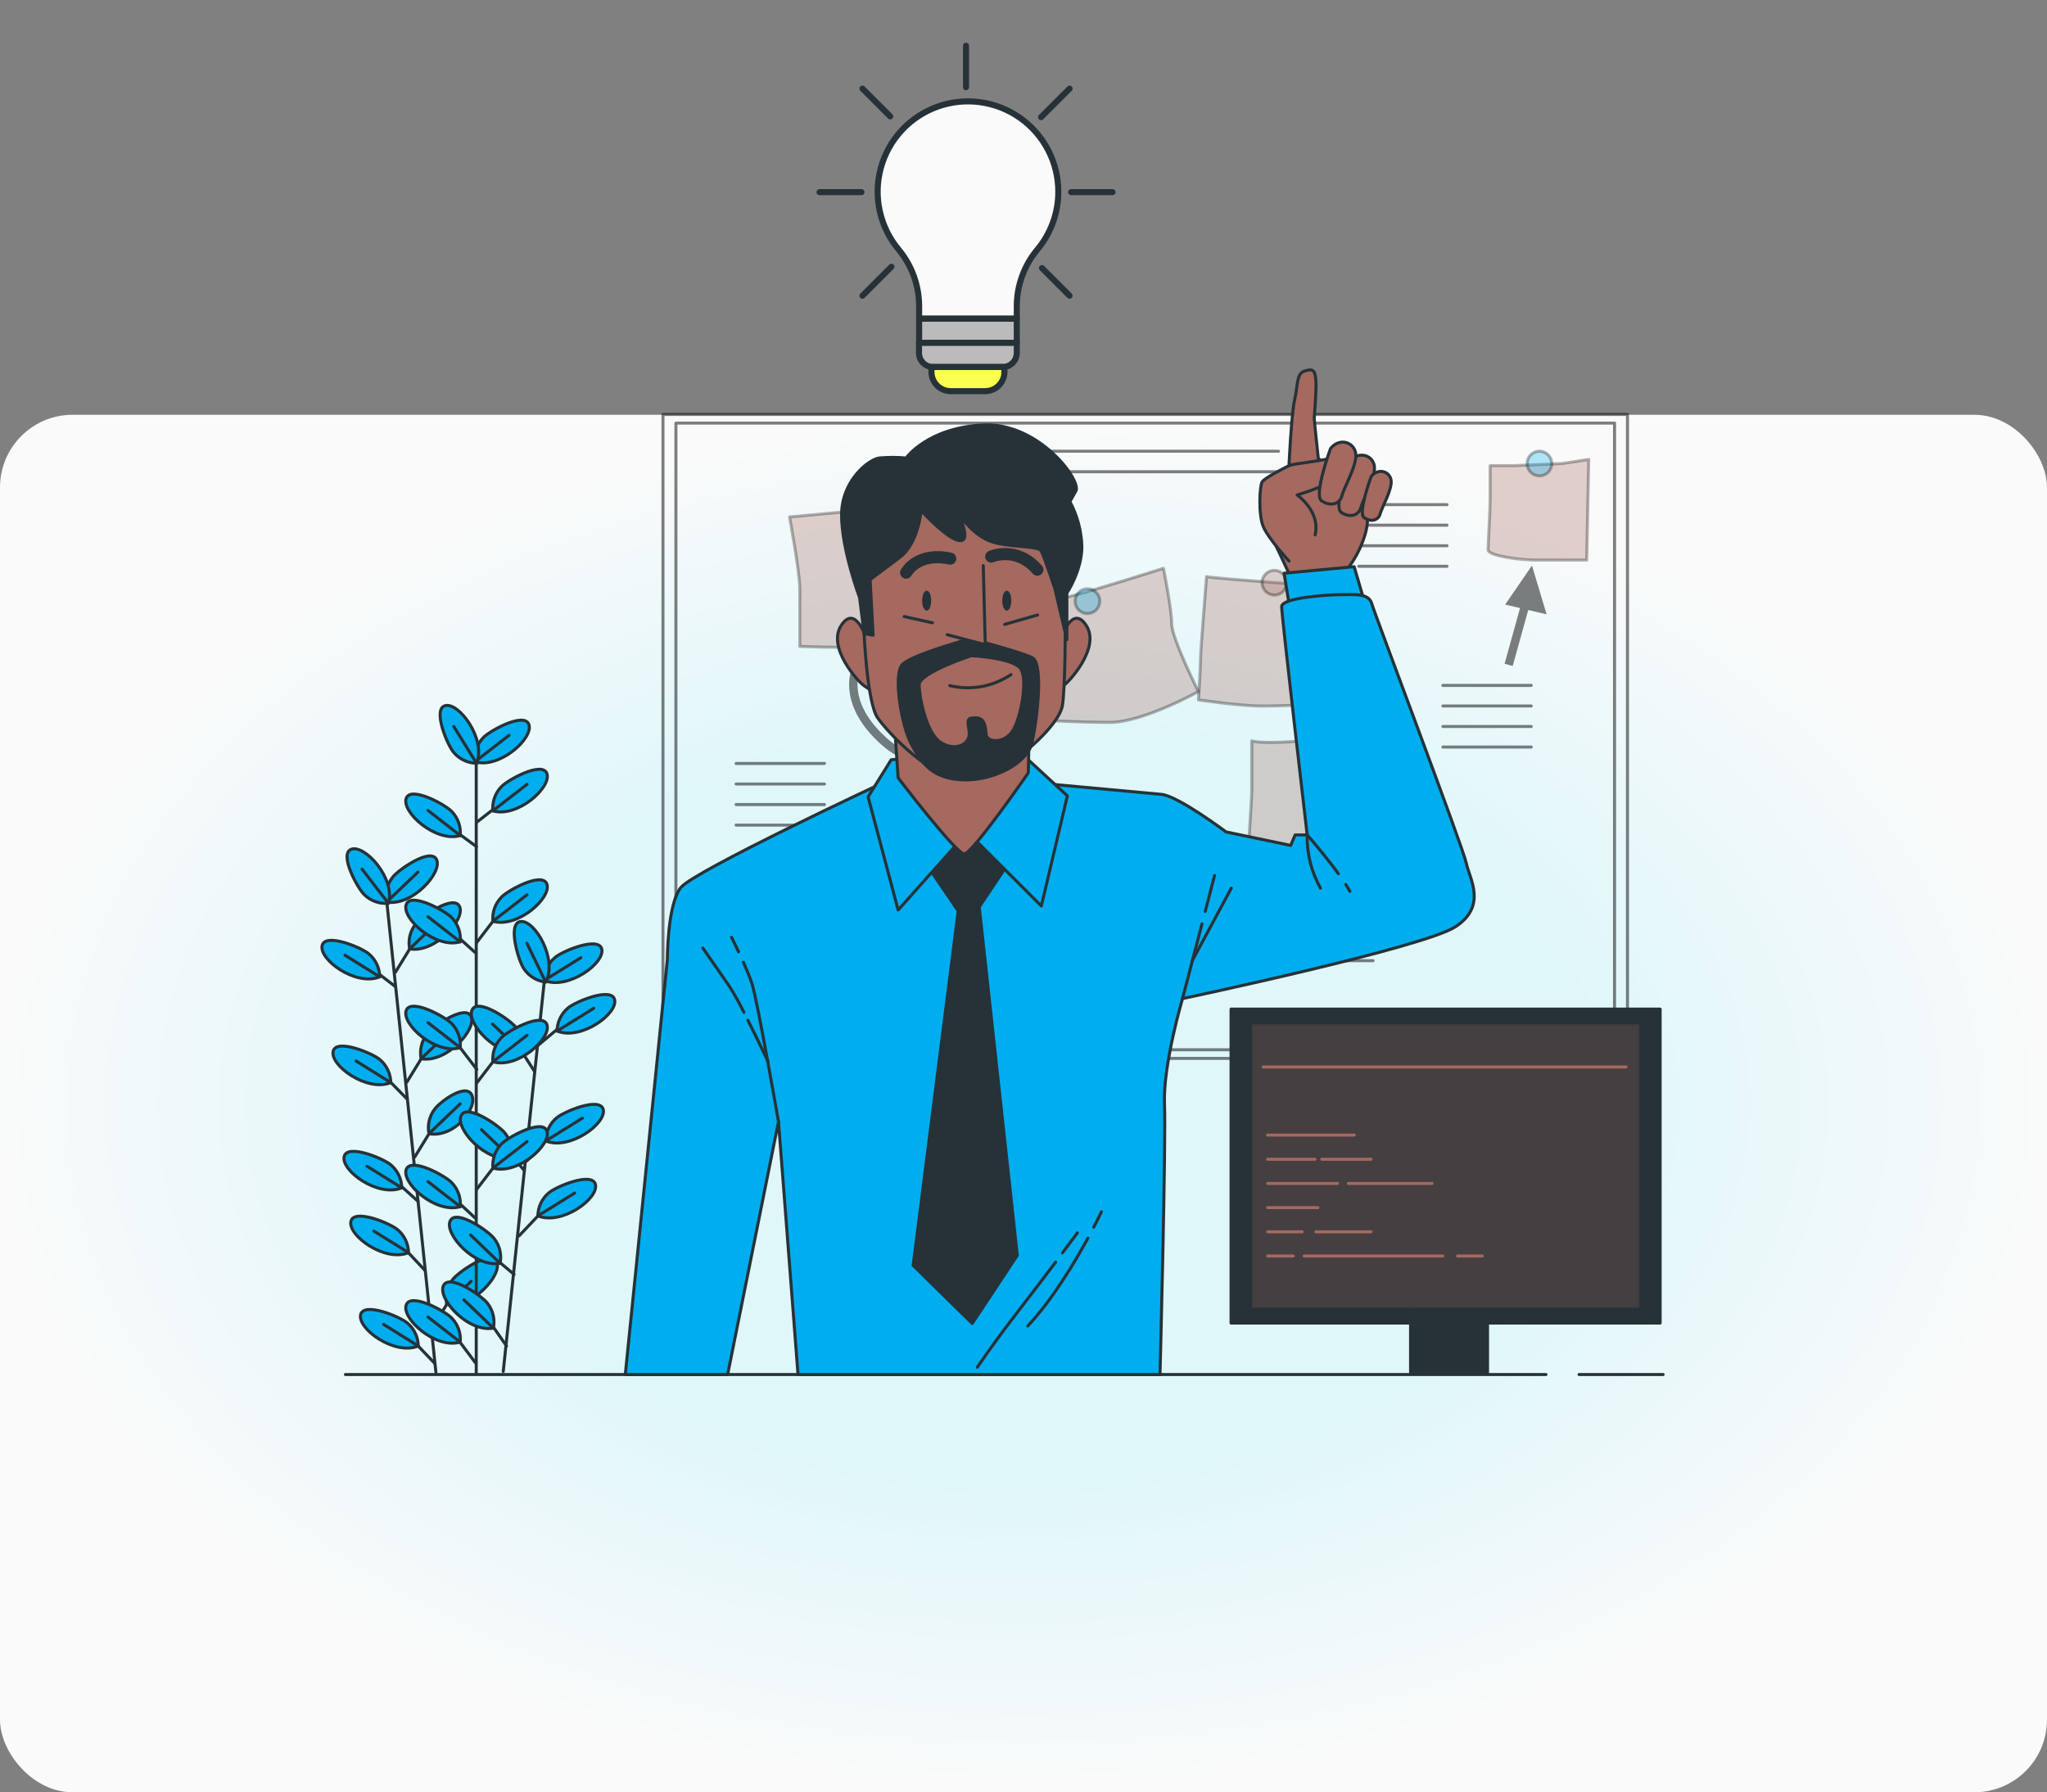 <svg width="676" height="592" viewBox="0 0 676 592" fill="none" xmlns="http://www.w3.org/2000/svg">
<rect x="0" y="0" width="676" height="592" fill="#808080" stroke="none"/>
<rect y="137" width="676" height="455" rx="24" fill="url(#paint0_radial_670_12)"/>
<path opacity="0.5" d="M537.457 136.896H218.936V349.591H537.457V136.896Z" stroke="black" stroke-linecap="round" stroke-linejoin="round"/>
<path opacity="0.5" d="M533.181 139.753H223.211V346.744H533.181V139.753Z" stroke="black" stroke-linecap="round" stroke-linejoin="round"/>
<path opacity="0.3" d="M260.738 170.753C260.738 170.753 264.131 189.075 264.131 194.501V213.498C264.131 213.498 277.701 214.173 288.554 213.498C299.406 212.824 312.302 206.038 312.302 206.038C312.302 206.038 307.551 187.716 307.551 182.964C307.551 178.213 304.843 166.656 304.843 166.656L260.738 170.753Z" fill="#A5695F" stroke="black" stroke-linecap="round" stroke-linejoin="round"/>
<path opacity="0.3" d="M262.088 284.704C262.088 284.704 260.104 300.308 260.104 307.094C260.104 313.879 256.711 324.731 256.711 324.731C256.711 324.731 273 330.842 277.067 330.842C281.134 330.842 298.782 329.483 298.782 329.483L301.5 289.456C301.5 289.456 267.504 286.103 262.088 284.704Z" fill="#A5695F" stroke="black" stroke-linecap="round" stroke-linejoin="round"/>
<path opacity="0.3" d="M337.41 200.602L345.545 237.921C345.545 237.921 355.722 238.606 366.585 238.606C377.447 238.606 395.76 228.428 395.76 228.428C395.76 228.428 386.941 210.78 386.941 206.038C386.941 201.297 384.223 187.716 384.223 187.716C384.223 187.716 356.447 196.535 352.33 197.21C348.213 197.884 337.41 200.602 337.41 200.602Z" fill="#A5695F" stroke="black" stroke-linecap="round" stroke-linejoin="round"/>
<path opacity="0.3" d="M398.448 190.464C398.448 190.464 396.464 214.887 396.464 217.595C396.464 220.303 395.789 231.166 395.789 231.166C395.789 231.166 409.36 233.209 416.819 233.209C424.279 233.209 437.175 232.525 437.175 232.525C437.175 232.525 436.501 208.776 437.85 206.733C439.199 204.689 439.893 193.837 439.893 193.837C439.893 193.837 401.186 191.109 398.448 190.464Z" fill="#A5695F" stroke="black" stroke-linecap="round" stroke-linejoin="round"/>
<path opacity="0.3" d="M413.397 244.707V260.995C413.397 263.703 412.038 283.385 412.038 283.385C412.038 283.385 429.686 284.059 436.471 283.385C443.256 282.71 456.827 278.633 456.827 278.633L454.783 256.928L453.434 242.048C453.434 242.048 420.867 246.75 413.397 244.707Z" fill="#A5695F" stroke="black" stroke-linecap="round" stroke-linejoin="round"/>
<path opacity="0.3" d="M515.851 153.115L500.247 153.79H492.102V165.327C492.102 168.719 491.428 179.572 491.428 181.605C491.428 183.639 502.28 184.998 507.032 184.998H523.995L524.67 151.756L515.851 153.115Z" fill="#A5695F" stroke="black" stroke-linecap="round" stroke-linejoin="round"/>
<g opacity="0.5">
<path d="M476.498 226.394H505.673" stroke="black" stroke-linecap="round" stroke-linejoin="round"/>
<path d="M476.498 233.18H505.673" stroke="black" stroke-linecap="round" stroke-linejoin="round"/>
<path d="M476.498 239.965H505.673" stroke="black" stroke-linecap="round" stroke-linejoin="round"/>
<path d="M476.498 246.75H505.673" stroke="black" stroke-linecap="round" stroke-linejoin="round"/>
</g>
<g opacity="0.5">
<path d="M325.873 149.038H422.216" stroke="black" stroke-linecap="round" stroke-linejoin="round"/>
<path d="M325.873 155.823H422.216" stroke="black" stroke-linecap="round" stroke-linejoin="round"/>
</g>
<g opacity="0.5">
<path d="M424.25 296.955H453.435" stroke="black" stroke-linecap="round" stroke-linejoin="round"/>
<path d="M424.25 303.74H453.435" stroke="black" stroke-linecap="round" stroke-linejoin="round"/>
<path d="M424.25 310.526H453.435" stroke="black" stroke-linecap="round" stroke-linejoin="round"/>
<path d="M424.25 317.311H453.435" stroke="black" stroke-linecap="round" stroke-linejoin="round"/>
</g>
<g opacity="0.5">
<path d="M243.091 252.176H272.266" stroke="black" stroke-linecap="round" stroke-linejoin="round"/>
<path d="M243.091 258.961H272.266" stroke="black" stroke-linecap="round" stroke-linejoin="round"/>
<path d="M243.091 265.747H272.266" stroke="black" stroke-linecap="round" stroke-linejoin="round"/>
<path d="M243.091 272.532H272.266" stroke="black" stroke-linecap="round" stroke-linejoin="round"/>
</g>
<g opacity="0.5">
<path d="M448.683 166.686H477.857" stroke="black" stroke-linecap="round" stroke-linejoin="round"/>
<path d="M448.683 173.471H477.857" stroke="black" stroke-linecap="round" stroke-linejoin="round"/>
<path d="M448.683 180.256H477.857" stroke="black" stroke-linecap="round" stroke-linejoin="round"/>
<path d="M448.683 187.042H477.857" stroke="black" stroke-linecap="round" stroke-linejoin="round"/>
</g>
<path opacity="0.5" d="M341.904 231.473L325.178 236.255L329.484 239.985C321.657 245.133 305.08 253.952 294.238 244.994C279.695 232.981 283.614 222.595 283.782 222.178L282.493 221.662L281.213 221.137C281.005 221.643 276.253 233.765 292.472 247.157C296.165 250.187 300.821 251.795 305.596 251.69C315.715 251.69 326.16 245.659 331.676 241.909L337.122 246.621L341.904 231.473Z" fill="black"/>
<path opacity="0.5" d="M510.752 202.914L505.921 186.803L497.063 199.69L501.983 200.85L496.874 219.232L499.552 219.976L504.691 201.485L510.752 202.914Z" fill="black"/>
<path opacity="0.3" d="M288.554 172.787C288.554 171.98 288.314 171.191 287.866 170.52C287.417 169.85 286.78 169.327 286.034 169.019C285.289 168.711 284.469 168.63 283.677 168.789C282.886 168.947 282.16 169.336 281.59 169.907C281.02 170.478 280.633 171.206 280.477 171.997C280.32 172.789 280.403 173.609 280.713 174.354C281.023 175.099 281.547 175.735 282.219 176.181C282.89 176.628 283.68 176.866 284.486 176.864C285.566 176.861 286.601 176.43 287.363 175.666C288.125 174.902 288.554 173.866 288.554 172.787Z" fill="#A5695F" stroke="black" stroke-linecap="round" stroke-linejoin="round"/>
<path opacity="0.3" d="M363.192 198.569C363.192 197.762 362.953 196.974 362.505 196.303C362.057 195.633 361.42 195.11 360.675 194.802C359.93 194.493 359.111 194.412 358.32 194.57C357.529 194.727 356.802 195.115 356.232 195.686C355.662 196.256 355.274 196.982 355.116 197.773C354.959 198.564 355.04 199.384 355.348 200.129C355.657 200.874 356.18 201.511 356.85 201.959C357.521 202.407 358.309 202.646 359.115 202.646C359.651 202.646 360.181 202.54 360.675 202.335C361.17 202.13 361.62 201.83 361.998 201.452C362.377 201.073 362.677 200.623 362.882 200.129C363.087 199.634 363.192 199.104 363.192 198.569Z" fill="#00AEEF" stroke="black" stroke-linecap="round" stroke-linejoin="round"/>
<path opacity="0.3" d="M420.867 196.535C423.113 196.535 424.934 194.714 424.934 192.468C424.934 190.222 423.113 188.401 420.867 188.401C418.621 188.401 416.8 190.222 416.8 192.468C416.8 194.714 418.621 196.535 420.867 196.535Z" fill="#A5695F" stroke="black" stroke-linecap="round" stroke-linejoin="round"/>
<path opacity="0.3" d="M438.505 248.784C438.507 247.977 438.269 247.188 437.823 246.516C437.376 245.844 436.74 245.32 435.995 245.01C435.25 244.7 434.43 244.617 433.638 244.774C432.847 244.93 432.119 245.317 431.548 245.887C430.977 246.457 430.588 247.183 430.43 247.975C430.272 248.766 430.352 249.586 430.66 250.332C430.968 251.077 431.491 251.715 432.162 252.163C432.832 252.611 433.621 252.851 434.428 252.851C435.507 252.851 436.543 252.423 437.307 251.66C438.071 250.898 438.502 249.863 438.505 248.784Z" fill="#A5695F" stroke="black" stroke-linecap="round" stroke-linejoin="round"/>
<path opacity="0.3" d="M288.554 292.204C288.554 291.397 288.314 290.608 287.866 289.937C287.417 289.267 286.78 288.744 286.034 288.436C285.289 288.128 284.469 288.047 283.677 288.206C282.886 288.364 282.16 288.753 281.59 289.324C281.02 289.895 280.633 290.623 280.477 291.414C280.32 292.206 280.403 293.026 280.713 293.771C281.023 294.516 281.547 295.152 282.219 295.598C282.89 296.045 283.68 296.283 284.486 296.281C285.566 296.278 286.601 295.847 287.363 295.083C288.125 294.319 288.554 293.283 288.554 292.204Z" fill="#00AEEF" stroke="black" stroke-linecap="round" stroke-linejoin="round"/>
<path opacity="0.3" d="M508.391 157.182C510.638 157.182 512.459 155.362 512.459 153.115C512.459 150.869 510.638 149.048 508.391 149.048C506.145 149.048 504.324 150.869 504.324 153.115C504.324 155.362 506.145 157.182 508.391 157.182Z" fill="#00AEEF" stroke="black" stroke-linecap="round" stroke-linejoin="round"/>
<path d="M548.24 333.312H406.543V437.006H548.24V333.312Z" fill="#263238" stroke="#263238" stroke-linecap="round" stroke-linejoin="round"/>
<path opacity="0.25" d="M541.405 338.312H413.378V432.006H541.405V338.312Z" fill="#A5695F" stroke="#263238" stroke-linecap="round" stroke-linejoin="round"/>
<path d="M491.24 433.018H465.825V453.344H491.24V433.018Z" fill="#263238" stroke="#263238" stroke-linecap="round" stroke-linejoin="round"/>
<path d="M417.177 352.418H536.981" stroke="#A5695F" stroke-linecap="round" stroke-linejoin="round"/>
<path d="M418.636 374.927H447.235" stroke="#A5695F" stroke-linecap="round" stroke-linejoin="round"/>
<path d="M436.512 382.912H452.761" stroke="#A5695F" stroke-linecap="round" stroke-linejoin="round"/>
<path d="M418.636 382.912H434.24" stroke="#A5695F" stroke-linecap="round" stroke-linejoin="round"/>
<path d="M445.29 390.898H472.917" stroke="#A5695F" stroke-linecap="round" stroke-linejoin="round"/>
<path d="M418.636 390.898H441.71" stroke="#A5695F" stroke-linecap="round" stroke-linejoin="round"/>
<path d="M418.636 398.883H435.212" stroke="#A5695F" stroke-linecap="round" stroke-linejoin="round"/>
<path d="M434.567 406.879H452.761" stroke="#A5695F" stroke-linecap="round" stroke-linejoin="round"/>
<path d="M418.636 406.879H430.014" stroke="#A5695F" stroke-linecap="round" stroke-linejoin="round"/>
<path d="M481.359 414.864H489.484" stroke="#A5695F" stroke-linecap="round" stroke-linejoin="round"/>
<path d="M430.668 414.864H476.488" stroke="#A5695F" stroke-linecap="round" stroke-linejoin="round"/>
<path d="M418.636 414.864H427.088" stroke="#A5695F" stroke-linecap="round" stroke-linejoin="round"/>
<path d="M127.851 298.979L143.951 453.245" stroke="#263238" stroke-linecap="round" stroke-linejoin="round"/>
<path d="M143.623 450.398L135.419 441.777" stroke="#263238" stroke-linecap="round" stroke-linejoin="round"/>
<path d="M138.128 444.594C138.11 443.154 137.784 441.734 137.172 440.43C136.559 439.126 135.674 437.968 134.576 437.035C132.285 435.002 120.262 429.933 119.111 434.169C117.881 438.781 130.201 447.828 138.128 444.594Z" fill="#00AEEF" stroke="#263238" stroke-linecap="round" stroke-linejoin="round"/>
<path d="M138.128 444.595L126.67 437.452" stroke="#263238" stroke-linecap="round" stroke-linejoin="round"/>
<path d="M138.058 396.82L129.974 389.539" stroke="#263238" stroke-linecap="round" stroke-linejoin="round"/>
<path d="M132.672 392.356C132.655 390.918 132.33 389.5 131.719 388.197C131.108 386.895 130.225 385.739 129.13 384.807C126.849 382.763 114.816 377.704 113.675 381.94C112.435 386.543 124.746 395.6 132.672 392.356Z" fill="#00AEEF" stroke="#263238" stroke-linecap="round" stroke-linejoin="round"/>
<path d="M132.671 392.356L121.224 385.223" stroke="#263238" stroke-linecap="round" stroke-linejoin="round"/>
<path d="M140.31 419.576L132.205 410.946" stroke="#263238" stroke-linecap="round" stroke-linejoin="round"/>
<path d="M134.913 413.763C134.893 412.325 134.566 410.907 133.953 409.605C133.341 408.303 132.457 407.147 131.362 406.214C129.08 404.171 117.047 399.111 115.906 403.347C114.666 407.95 126.977 417.007 134.913 413.763Z" fill="#00AEEF" stroke="#263238" stroke-linecap="round" stroke-linejoin="round"/>
<path d="M134.914 413.763L123.456 406.631" stroke="#263238" stroke-linecap="round" stroke-linejoin="round"/>
<path d="M134.457 363.032L126.343 354.769" stroke="#263238" stroke-linecap="round" stroke-linejoin="round"/>
<path d="M129.05 357.586C129.03 356.146 128.702 354.727 128.09 353.424C127.478 352.12 126.594 350.962 125.499 350.027C123.217 347.994 111.184 342.934 110.044 347.17C108.784 351.773 121.114 360.82 129.05 357.586Z" fill="#00AEEF" stroke="#263238" stroke-linecap="round" stroke-linejoin="round"/>
<path d="M129.05 357.586L117.593 350.454" stroke="#263238" stroke-linecap="round" stroke-linejoin="round"/>
<path d="M130.549 325.852L122.692 319.841" stroke="#263238" stroke-linecap="round" stroke-linejoin="round"/>
<path d="M125.4 322.658C125.383 321.22 125.058 319.802 124.448 318.5C123.837 317.197 122.954 316.041 121.859 315.109C119.567 313.065 107.544 308.006 106.403 312.242C105.163 316.855 117.474 325.902 125.4 322.658Z" fill="#00AEEF" stroke="#263238" stroke-linecap="round" stroke-linejoin="round"/>
<path d="M125.4 322.658L113.952 315.525" stroke="#263238" stroke-linecap="round" stroke-linejoin="round"/>
<path d="M142.829 438.514L149.604 427.473" stroke="#263238" stroke-linecap="round" stroke-linejoin="round"/>
<path d="M147.532 430.786C147.255 429.374 147.284 427.92 147.616 426.52C147.948 425.121 148.575 423.808 149.456 422.671C151.271 420.201 161.995 412.751 163.989 416.67C166.141 420.925 155.964 432.323 147.532 430.786Z" fill="#00AEEF" stroke="#263238" stroke-linecap="round" stroke-linejoin="round"/>
<path d="M147.531 430.786L155.596 423.227" stroke="#263238" stroke-linecap="round" stroke-linejoin="round"/>
<path d="M136.947 382.188L143.723 371.147" stroke="#263238" stroke-linecap="round" stroke-linejoin="round"/>
<path d="M141.659 374.46C141.378 373.049 141.402 371.593 141.731 370.192C142.059 368.79 142.684 367.475 143.564 366.336C145.379 363.866 153.771 357.686 155.765 361.594C157.928 365.84 150.081 375.968 141.659 374.46Z" fill="#00AEEF" stroke="#263238" stroke-linecap="round" stroke-linejoin="round"/>
<path d="M141.659 374.46L151.966 364.6" stroke="#263238" stroke-linecap="round" stroke-linejoin="round"/>
<path d="M134.368 357.427L141.134 346.386" stroke="#263238" stroke-linecap="round" stroke-linejoin="round"/>
<path d="M139.07 349.7C138.792 348.289 138.819 346.835 139.149 345.436C139.48 344.036 140.105 342.723 140.984 341.585C142.8 339.115 153.523 331.665 155.517 335.633C157.68 339.839 147.472 351.237 139.07 349.7Z" fill="#00AEEF" stroke="#263238" stroke-linecap="round" stroke-linejoin="round"/>
<path d="M139.07 349.7L149.387 339.849" stroke="#263238" stroke-linecap="round" stroke-linejoin="round"/>
<path d="M130.578 321.14L137.353 310.099" stroke="#263238" stroke-linecap="round" stroke-linejoin="round"/>
<path d="M135.281 313.412C135.003 312 135.03 310.544 135.36 309.143C135.691 307.742 136.316 306.428 137.195 305.288C139.011 302.818 149.734 295.368 151.728 299.336C153.891 303.552 143.713 314.94 135.281 313.412Z" fill="#00AEEF" stroke="#263238" stroke-linecap="round" stroke-linejoin="round"/>
<path d="M135.28 313.412L145.597 303.552" stroke="#263238" stroke-linecap="round" stroke-linejoin="round"/>
<path d="M127.682 297.937C127.404 296.524 127.433 295.067 127.767 293.665C128.101 292.264 128.731 290.95 129.616 289.813C131.432 287.343 142.155 279.893 144.139 283.861C146.292 288.067 136.114 299.465 127.682 297.937Z" fill="#00AEEF" stroke="#263238" stroke-linecap="round" stroke-linejoin="round"/>
<path d="M127.682 297.937L137.998 288.077" stroke="#263238" stroke-linecap="round" stroke-linejoin="round"/>
<path d="M128.277 298.364C126.844 298.492 125.4 298.313 124.042 297.839C122.684 297.366 121.442 296.608 120.4 295.616C118.138 293.543 111.869 282.105 115.966 280.528C120.42 278.821 130.687 290.14 128.277 298.364Z" fill="#00AEEF" stroke="#263238" stroke-linecap="round" stroke-linejoin="round"/>
<path d="M128.277 298.364L119.558 287.075" stroke="#263238" stroke-linecap="round" stroke-linejoin="round"/>
<path d="M157.273 248.258V453.641" stroke="#263238" stroke-linecap="round" stroke-linejoin="round"/>
<path d="M179.663 324.9L166.191 452.997" stroke="#263238" stroke-linecap="round" stroke-linejoin="round"/>
<path d="M169.772 420.935L163.066 415.331" stroke="#263238" stroke-linecap="round" stroke-linejoin="round"/>
<path d="M165.15 417.275C165.431 415.863 165.406 414.408 165.078 413.006C164.749 411.605 164.124 410.29 163.245 409.15C161.43 406.68 150.696 399.23 148.702 403.198C146.54 407.414 156.728 418.812 165.15 417.275Z" fill="#00AEEF" stroke="#263238" stroke-linecap="round" stroke-linejoin="round"/>
<path d="M165.149 417.275L155.418 407.93" stroke="#263238" stroke-linecap="round" stroke-linejoin="round"/>
<path d="M167.273 444.585L160.864 435.369" stroke="#263238" stroke-linecap="round" stroke-linejoin="round"/>
<path d="M162.937 438.682C163.219 437.265 163.194 435.804 162.864 434.397C162.534 432.991 161.906 431.671 161.023 430.528C159.207 428.058 148.474 420.608 146.48 424.576C144.317 428.822 154.505 440.22 162.937 438.682Z" fill="#00AEEF" stroke="#263238" stroke-linecap="round" stroke-linejoin="round"/>
<path d="M162.938 438.682L153.196 429.338" stroke="#263238" stroke-linecap="round" stroke-linejoin="round"/>
<path d="M173.165 386.642L166.697 379.182" stroke="#263238" stroke-linecap="round" stroke-linejoin="round"/>
<path d="M168.76 382.495C169.041 381.083 169.015 379.627 168.685 378.225C168.354 376.824 167.727 375.51 166.846 374.371C165.031 371.911 154.307 364.451 152.313 368.419C150.151 372.645 160.368 384.033 168.76 382.495Z" fill="#00AEEF" stroke="#263238" stroke-linecap="round" stroke-linejoin="round"/>
<path d="M168.761 382.495L159.029 373.161" stroke="#263238" stroke-linecap="round" stroke-linejoin="round"/>
<path d="M176.557 353.955L170.317 344.254" stroke="#263238" stroke-linecap="round" stroke-linejoin="round"/>
<path d="M172.391 347.567C172.669 346.156 172.642 344.702 172.311 343.303C171.981 341.903 171.356 340.591 170.477 339.453C168.661 336.982 157.928 329.533 155.934 333.501C153.771 337.717 163.959 349.105 172.391 347.567Z" fill="#00AEEF" stroke="#263238" stroke-linecap="round" stroke-linejoin="round"/>
<path d="M172.391 347.567L162.649 338.232" stroke="#263238" stroke-linecap="round" stroke-linejoin="round"/>
<path d="M171.429 408.198L180.327 398.784" stroke="#263238" stroke-linecap="round" stroke-linejoin="round"/>
<path d="M177.629 401.601C177.646 400.163 177.971 398.745 178.581 397.443C179.192 396.141 180.075 394.985 181.17 394.052C183.452 392.009 195.475 386.94 196.626 391.175C197.866 395.808 185.555 404.835 177.629 401.601Z" fill="#00AEEF" stroke="#263238" stroke-linecap="round" stroke-linejoin="round"/>
<path d="M177.629 401.601L189.751 394.082" stroke="#263238" stroke-linecap="round" stroke-linejoin="round"/>
<path d="M173.998 383.438L182.896 374.033" stroke="#263238" stroke-linecap="round" stroke-linejoin="round"/>
<path d="M180.208 376.851C180.224 375.411 180.548 373.991 181.159 372.687C181.77 371.383 182.653 370.226 183.749 369.292C186.031 367.248 198.054 362.179 199.205 366.415C200.435 371.008 188.144 380.085 180.208 376.851Z" fill="#00AEEF" stroke="#263238" stroke-linecap="round" stroke-linejoin="round"/>
<path d="M180.198 376.851L192.32 369.332" stroke="#263238" stroke-linecap="round" stroke-linejoin="round"/>
<path d="M177.669 345.295L186.666 337.736" stroke="#263238" stroke-linecap="round" stroke-linejoin="round"/>
<path d="M183.968 340.553C183.984 339.116 184.308 337.699 184.917 336.397C185.526 335.095 186.406 333.938 187.499 333.004C189.791 330.961 201.814 325.892 202.955 330.128C204.205 334.73 191.894 343.787 183.968 340.553Z" fill="#00AEEF" stroke="#263238" stroke-linecap="round" stroke-linejoin="round"/>
<path d="M183.968 340.554L196.08 333.034" stroke="#263238" stroke-linecap="round" stroke-linejoin="round"/>
<path d="M179.712 323.848C179.728 322.408 180.052 320.989 180.663 319.685C181.274 318.381 182.157 317.223 183.253 316.289C185.535 314.246 197.558 309.177 198.709 313.412C199.949 318.025 187.638 327.082 179.712 323.848Z" fill="#00AEEF" stroke="#263238" stroke-linecap="round" stroke-linejoin="round"/>
<path d="M179.712 323.848L191.834 316.319" stroke="#263238" stroke-linecap="round" stroke-linejoin="round"/>
<path d="M180.208 324.384C178.778 324.217 177.401 323.746 176.169 323.001C174.937 322.257 173.879 321.257 173.066 320.069C171.27 317.589 167.491 305.09 171.826 304.395C176.538 303.641 184.256 316.835 180.208 324.384Z" fill="#00AEEF" stroke="#263238" stroke-linecap="round" stroke-linejoin="round"/>
<path d="M180.208 324.384L173.998 311.538" stroke="#263238" stroke-linecap="round" stroke-linejoin="round"/>
<path d="M156.946 450.06L149.585 440.22" stroke="#263238" stroke-linecap="round" stroke-linejoin="round"/>
<path d="M151.986 443.295C152.117 441.862 151.94 440.417 151.466 439.059C150.992 437.7 150.232 436.459 149.238 435.418C147.175 433.147 135.737 426.867 134.17 430.964C132.453 435.418 143.762 445.696 151.986 443.295Z" fill="#00AEEF" stroke="#263238" stroke-linecap="round" stroke-linejoin="round"/>
<path d="M151.986 443.295L141.332 435.012" stroke="#263238" stroke-linecap="round" stroke-linejoin="round"/>
<path d="M157.204 402.583L149.585 395.481" stroke="#263238" stroke-linecap="round" stroke-linejoin="round"/>
<path d="M151.986 398.566C152.117 397.133 151.94 395.688 151.466 394.329C150.992 392.971 150.232 391.729 149.238 390.689C147.175 388.417 135.737 382.138 134.17 386.235C132.453 390.689 143.762 400.966 151.986 398.566Z" fill="#00AEEF" stroke="#263238" stroke-linecap="round" stroke-linejoin="round"/>
<path d="M151.986 398.566L141.332 390.282" stroke="#263238" stroke-linecap="round" stroke-linejoin="round"/>
<path d="M157.461 353.241L149.585 342.964" stroke="#263238" stroke-linecap="round" stroke-linejoin="round"/>
<path d="M151.986 346.049C152.118 344.615 151.94 343.169 151.466 341.808C150.992 340.448 150.233 339.205 149.238 338.163C147.175 335.901 135.737 329.622 134.17 333.709C132.453 338.163 143.762 348.45 151.986 346.049Z" fill="#00AEEF" stroke="#263238" stroke-linecap="round" stroke-linejoin="round"/>
<path d="M151.986 346.049L141.332 337.766" stroke="#263238" stroke-linecap="round" stroke-linejoin="round"/>
<path d="M156.946 314.643L149.585 308.006" stroke="#263238" stroke-linecap="round" stroke-linejoin="round"/>
<path d="M151.986 311.091C152.125 309.649 151.951 308.193 151.477 306.824C151.003 305.454 150.239 304.203 149.238 303.155C147.175 300.893 135.737 294.604 134.17 298.701C132.453 303.205 143.762 313.472 151.986 311.091Z" fill="#00AEEF" stroke="#263238" stroke-linecap="round" stroke-linejoin="round"/>
<path d="M151.986 311.091L141.332 302.798" stroke="#263238" stroke-linecap="round" stroke-linejoin="round"/>
<path d="M157.372 279.665L149.733 274.06" stroke="#263238" stroke-linecap="round" stroke-linejoin="round"/>
<path d="M151.986 275.974C152.118 274.54 151.94 273.094 151.466 271.733C150.992 270.373 150.233 269.13 149.238 268.088C147.175 265.826 135.737 259.547 134.17 263.634C132.453 268.088 143.762 278.375 151.986 275.974Z" fill="#00AEEF" stroke="#263238" stroke-linecap="round" stroke-linejoin="round"/>
<path d="M151.986 275.974L141.332 267.691" stroke="#263238" stroke-linecap="round" stroke-linejoin="round"/>
<path d="M157.293 393.011L165.169 382.733" stroke="#263238" stroke-linecap="round" stroke-linejoin="round"/>
<path d="M162.769 385.818C162.64 384.387 162.819 382.945 163.293 381.588C163.767 380.231 164.525 378.992 165.517 377.952C167.57 375.69 179.018 369.401 180.585 373.498C182.302 377.952 170.993 388.209 162.769 385.818Z" fill="#00AEEF" stroke="#263238" stroke-linecap="round" stroke-linejoin="round"/>
<path d="M162.769 385.819L174.048 377.079" stroke="#263238" stroke-linecap="round" stroke-linejoin="round"/>
<path d="M157.293 357.894L165.169 347.617" stroke="#263238" stroke-linecap="round" stroke-linejoin="round"/>
<path d="M162.769 350.702C162.637 349.267 162.814 347.821 163.288 346.461C163.762 345.101 164.522 343.858 165.517 342.815C167.57 340.554 179.018 334.274 180.585 338.361C182.301 342.815 170.992 353.152 162.769 350.702Z" fill="#00AEEF" stroke="#263238" stroke-linecap="round" stroke-linejoin="round"/>
<path d="M162.769 350.702L174.048 341.972" stroke="#263238" stroke-linecap="round" stroke-linejoin="round"/>
<path d="M157.293 311.488L165.169 301.201" stroke="#263238" stroke-linecap="round" stroke-linejoin="round"/>
<path d="M162.769 304.286C162.637 302.853 162.814 301.409 163.288 300.05C163.762 298.691 164.522 297.45 165.516 296.41C167.57 294.138 179.018 287.859 180.585 291.956C182.301 296.41 170.992 306.687 162.769 304.286Z" fill="#00AEEF" stroke="#263238" stroke-linecap="round" stroke-linejoin="round"/>
<path d="M162.769 304.286L174.048 295.556" stroke="#263238" stroke-linecap="round" stroke-linejoin="round"/>
<path d="M157.63 271.431L165.358 265.4" stroke="#263238" stroke-linecap="round" stroke-linejoin="round"/>
<path d="M162.769 267.84C162.629 266.397 162.802 264.942 163.276 263.572C163.75 262.202 164.514 260.951 165.517 259.904C167.57 257.632 179.018 251.353 180.585 255.45C182.301 259.904 170.993 270.201 162.769 267.84Z" fill="#00AEEF" stroke="#263238" stroke-linecap="round" stroke-linejoin="round"/>
<path d="M162.769 267.8L174.048 259.071" stroke="#263238" stroke-linecap="round" stroke-linejoin="round"/>
<path d="M156.816 251.621C156.677 250.179 156.849 248.724 157.322 247.355C157.794 245.985 158.556 244.734 159.554 243.685C161.618 241.423 173.056 235.134 174.633 239.231C176.349 243.734 165.04 254.021 156.816 251.621Z" fill="#00AEEF" stroke="#263238" stroke-linecap="round" stroke-linejoin="round"/>
<path d="M156.816 251.621L168.095 242.881" stroke="#263238" stroke-linecap="round" stroke-linejoin="round"/>
<path d="M157.392 252.107C155.952 252.087 154.534 251.759 153.231 251.144C151.929 250.53 150.774 249.644 149.843 248.546C147.799 246.264 142.75 234.231 146.986 233.09C151.579 231.85 160.616 244.181 157.392 252.107Z" fill="#00AEEF" stroke="#263238" stroke-linecap="round" stroke-linejoin="round"/>
<path d="M157.373 252.107L149.863 239.965" stroke="#263238" stroke-linecap="round" stroke-linejoin="round"/>
<path d="M521.456 454.009H549.232" stroke="#263238" stroke-linecap="round" stroke-linejoin="round"/>
<path d="M114.071 454.009H510.544" stroke="#263238" stroke-linecap="round" stroke-linejoin="round"/>
<path d="M349.493 63.319C349.494 58.529 348.342 53.808 346.133 49.557C343.924 45.305 340.723 41.649 336.802 38.896C332.881 36.144 328.354 34.376 323.606 33.743C318.857 33.11 314.025 33.63 309.52 35.259C305.014 36.888 300.968 39.578 297.722 43.102C294.477 46.626 292.127 50.88 290.874 55.504C289.62 60.128 289.498 64.986 290.519 69.667C291.54 74.347 293.673 78.714 296.738 82.396C301.134 87.669 303.539 94.319 303.534 101.184V105.271H335.783V101.184C335.778 94.332 338.18 87.697 342.569 82.435C347.049 77.074 349.5 70.307 349.493 63.319Z" fill="#FAFAFA" stroke="#263238" stroke-width="2" stroke-linecap="round" stroke-linejoin="round"/>
<path d="M335.783 105.261H303.533V113.237H335.783V105.261Z" fill="#BBBBBB" stroke="#263238" stroke-width="2" stroke-linecap="round" stroke-linejoin="round"/>
<path d="M303.533 113.257H335.783V116.55C335.783 117.794 335.289 118.988 334.409 119.868C333.529 120.748 332.335 121.242 331.091 121.242H308.176C306.931 121.242 305.738 120.748 304.858 119.868C303.978 118.988 303.483 117.794 303.483 116.55V113.257H303.533Z" fill="#BBBBBB" stroke="#263238" stroke-width="2" stroke-linecap="round" stroke-linejoin="round"/>
<path d="M307.601 121.222H331.706V122.839C331.706 123.674 331.542 124.501 331.222 125.273C330.903 126.044 330.434 126.745 329.844 127.336C329.253 127.926 328.552 128.395 327.781 128.714C327.009 129.034 326.183 129.198 325.347 129.198H313.959C312.273 129.198 310.655 128.528 309.463 127.336C308.271 126.143 307.601 124.526 307.601 122.839V121.222Z" fill="#FBFF50" stroke="#263238" stroke-width="2" stroke-linecap="round" stroke-linejoin="round"/>
<path d="M353.719 63.468H367.389" stroke="#263238" stroke-width="2" stroke-linecap="round" stroke-linejoin="round"/>
<path d="M270.648 63.468H284.487" stroke="#263238" stroke-width="2" stroke-linecap="round" stroke-linejoin="round"/>
<path d="M319.019 28.808V15.108" stroke="#263238" stroke-width="2" stroke-linecap="round" stroke-linejoin="round"/>
<path d="M343.789 38.698L353.223 29.274" stroke="#263238" stroke-width="2" stroke-linecap="round" stroke-linejoin="round"/>
<path d="M284.814 97.672L294.387 88.1" stroke="#263238" stroke-width="2" stroke-linecap="round" stroke-linejoin="round"/>
<path d="M293.981 38.43L284.814 29.274" stroke="#263238" stroke-width="2" stroke-linecap="round" stroke-linejoin="round"/>
<path d="M353.222 97.672L344.096 88.556" stroke="#263238" stroke-width="2" stroke-linecap="round" stroke-linejoin="round"/>
<path d="M427.018 192.299C427.018 192.299 420.292 177.766 419.479 176.427C418.665 175.088 417.862 167.003 418.407 164.583C418.953 162.162 425.669 153.82 425.669 153.82C425.669 153.82 426.472 136.608 427.553 131.996C428.635 127.383 428.089 123.385 430.777 122.572C433.466 121.758 434.279 122.036 434.547 125.548C434.815 129.059 434.011 137.382 434.011 138.186C434.011 138.989 435.351 151.369 435.351 151.369C435.351 151.369 447.999 164.265 449.348 165.634C450.697 167.003 452.84 169.94 450.687 176.933C449.385 181.15 447.283 185.077 444.497 188.5L445.578 193.886L427.018 195.226V192.299Z" fill="#A5695F" stroke="#263238" stroke-linecap="round" stroke-linejoin="round"/>
<path d="M425.668 185.306C425.668 185.306 419.211 178.312 417.326 174.275C415.441 170.237 415.987 160.555 416.79 159.206C417.594 157.857 424.052 154.633 425.668 153.82C427.285 153.006 438.316 152.212 440.737 150.844C443.157 149.475 445.846 153.532 442.354 157.034C438.862 160.535 428.357 163.492 428.357 163.492C428.357 163.492 436.164 168.868 434.309 176.675" fill="#A5695F"/>
<path d="M425.668 185.306C425.668 185.306 419.211 178.312 417.326 174.275C415.441 170.237 415.987 160.555 416.79 159.206C417.594 157.857 424.052 154.633 425.668 153.82C427.285 153.006 438.316 152.212 440.737 150.844C443.157 149.475 445.846 153.532 442.354 157.034C438.862 160.535 428.357 163.492 428.357 163.492C428.357 163.492 436.164 168.868 434.309 176.675" stroke="#263238" stroke-linecap="round" stroke-linejoin="round"/>
<path d="M445.746 152.421C445.746 152.421 440.251 167.301 442.87 169.186C445.488 171.07 448.633 170.495 449.417 167.618C450.2 164.741 454.377 157.698 453.871 153.988C453.365 150.278 448.633 148.8 445.746 152.421Z" fill="#A5695F" stroke="#263238" stroke-linecap="round" stroke-linejoin="round"/>
<path d="M452.81 157.401C452.81 157.401 448.356 169.493 450.479 170.981C452.602 172.469 455.151 172.043 455.786 169.711C456.421 167.38 459.813 161.646 459.397 158.67C458.98 155.694 455.151 154.425 452.81 157.401Z" fill="#A5695F" stroke="#263238" stroke-linecap="round" stroke-linejoin="round"/>
<path d="M439.388 148.175C439.388 148.175 433.743 163.511 436.412 165.396C439.08 167.281 442.364 166.735 443.138 163.779C443.911 160.823 448.246 153.552 447.711 149.792C447.175 146.032 442.354 144.405 439.388 148.175Z" fill="#A5695F" stroke="#263238" stroke-linecap="round" stroke-linejoin="round"/>
<path d="M425.937 200.91L424.052 189.343L447.195 187.18L451.223 200.91H425.937Z" fill="#00AEEF" stroke="#263238" stroke-linecap="round" stroke-linejoin="round"/>
<path d="M240.294 454.009L257.088 370.512L263.536 454.009H383.082C383.221 448.632 385.066 376.97 384.56 364.56C384.064 351.664 390.512 329.84 390.512 329.84C390.512 329.84 470.368 312.976 480.784 306.032C491.2 299.088 485.248 290.16 484.256 285.2C483.264 280.24 454 202.864 453.008 199.392C452.016 195.92 447.552 196.416 443.088 196.416C438.624 196.416 423.248 197.408 423.248 200.384C423.248 203.36 431.68 275.776 431.68 275.776H427.712L426.224 279.248L404.896 274.784C404.896 274.784 389.024 262.88 383.568 262.384L345.872 258.912H290.816C290.816 258.912 229.312 287.68 224.848 293.136C220.384 298.592 220.384 316.944 220.384 316.944L206.496 454.009H240.294Z" fill="#00AEEF" stroke="#263238" stroke-linecap="round" stroke-linejoin="round"/>
<path d="M350.882 413.803L355.792 407.216" stroke="#263238" stroke-linecap="round" stroke-linejoin="round"/>
<path d="M322.749 451.598C330.993 439.456 339.921 428.544 348.591 416.888" stroke="#263238" stroke-linecap="round" stroke-linejoin="round"/>
<path d="M359.274 408.962C354.859 417.057 347.608 429.179 339.434 437.968" stroke="#263238" stroke-linecap="round" stroke-linejoin="round"/>
<path d="M363.728 400.272C363.728 400.272 362.815 402.256 361.188 405.361" stroke="#263238" stroke-linecap="round" stroke-linejoin="round"/>
<path d="M398.021 301.003L401.097 289.168" stroke="#263238" stroke-linecap="round" stroke-linejoin="round"/>
<path d="M390.512 329.84L396.94 305.169" stroke="#263238" stroke-linecap="round" stroke-linejoin="round"/>
<path d="M393.736 317.311L406.622 293.374" stroke="#263238" stroke-linecap="round" stroke-linejoin="round"/>
<path d="M444.438 292.164C444.953 292.957 445.41 293.711 445.806 294.426" stroke="#263238" stroke-linecap="round" stroke-linejoin="round"/>
<path d="M436.075 293.374C433.062 288.007 431.544 281.929 431.68 275.776C431.68 275.776 437.444 282.313 441.977 288.573" stroke="#263238" stroke-linecap="round" stroke-linejoin="round"/>
<path d="M243.894 314.375C242.615 311.647 241.593 309.603 241.593 309.603" stroke="#263238" stroke-linecap="round" stroke-linejoin="round"/>
<path d="M257.088 370.512C257.088 370.512 250.075 330.088 248.299 324.791C247.664 322.866 246.603 320.337 245.512 317.847" stroke="#263238" stroke-linecap="round" stroke-linejoin="round"/>
<path d="M245.68 334.393C244.243 331.467 242.657 328.616 240.928 325.852L232.1 313.135" stroke="#263238" stroke-linecap="round" stroke-linejoin="round"/>
<path d="M253.616 350.573C253.616 350.573 250.332 343.629 246.979 336.992" stroke="#263238" stroke-linecap="round" stroke-linejoin="round"/>
<path d="M305.865 285.369L316.44 300.903L301.56 417.959L321.072 437.145L335.952 414.656L323.384 299.584L333.968 283.712L318.424 271.143L305.865 285.369Z" fill="#263238" stroke="#263238" stroke-linecap="round" stroke-linejoin="round"/>
<path d="M315.785 279.079L296.6 300.576L286.68 263.207L294.288 250.976L300.568 250.311L339.593 250.976L352.489 262.88L343.888 299.257L322.392 277.76L315.785 279.079Z" fill="#00AEEF" stroke="#263238" stroke-linecap="round" stroke-linejoin="round"/>
<path d="M295.28 237.415L296.6 256.928C296.6 256.928 315.785 282.055 318.424 282.055C321.062 282.055 339.593 255.271 339.593 255.271L339.92 238.407L295.28 237.415Z" fill="#A5695F" stroke="#263238" stroke-linecap="round" stroke-linejoin="round"/>
<path d="M286.024 210.631C286.024 210.631 282.384 199.392 277.751 206.663C273.118 213.935 283.376 225.184 285.36 226.503L287.344 227.833L286.024 210.631Z" fill="#A5695F" stroke="#263238" stroke-linecap="round" stroke-linejoin="round"/>
<path d="M350.505 210.631C350.505 210.631 354.136 199.392 358.768 206.663C363.401 213.935 353.144 225.184 351.16 226.503L349.176 227.833L350.505 210.631Z" fill="#A5695F" stroke="#263238" stroke-linecap="round" stroke-linejoin="round"/>
<path d="M285.36 209.312C285.36 209.312 286.352 232.128 289.824 237.088C293.296 242.048 305.2 254.448 314.128 256.432C323.056 258.416 326.528 256.432 333.472 251.968C340.416 247.504 349.84 238.576 350.832 233.12C351.824 227.664 351.824 204.848 351.824 204.848L349.84 181.04C349.84 181.04 348.848 167.152 331.984 161.2C315.12 155.248 301.728 151.28 296.272 161.2C290.816 171.12 283.872 182.032 283.872 182.032L285.36 209.312Z" fill="#A5695F" stroke="#263238" stroke-linecap="round" stroke-linejoin="round"/>
<path d="M313.632 226.454C317.069 227.286 320.642 227.392 324.123 226.767C327.603 226.142 330.916 224.799 333.849 222.823" stroke="#263238" stroke-linecap="round" stroke-linejoin="round"/>
<path d="M298.604 203.648L307.938 205.721" stroke="#263238" stroke-linecap="round" stroke-linejoin="round"/>
<path d="M331.775 206.237L342.658 203.132" stroke="#263238" stroke-linecap="round" stroke-linejoin="round"/>
<path d="M304.208 168.64C304.208 168.64 303.216 179.552 297.264 184.016L287.344 191.456L288.336 209.808L285.36 209.312L283.872 197.408C283.872 197.408 277.92 181.536 277.92 170.128C277.92 158.72 286.848 151.776 290.32 151.28C293.29 151.009 296.278 151.009 299.248 151.28C299.248 151.28 306.192 141.36 324.544 140.368C342.896 139.376 357.28 158.72 355.296 162.192L353.312 165.664C355.764 170.252 357.122 175.344 357.28 180.544C357.28 188.48 352.32 195.92 352.32 195.92V211.296L348.352 194.432C348.352 194.432 344.88 184.016 343.888 182.032C342.896 180.048 332.48 181.04 326.528 178.56C320.576 176.08 316.112 169.136 316.112 169.136C316.112 169.136 321.072 178.56 317.104 178.56C313.136 178.56 304.208 168.64 304.208 168.64Z" fill="#263238" stroke="#263238" stroke-linecap="round" stroke-linejoin="round"/>
<path d="M340.912 217.248C336.944 215.264 320.408 210.969 320.408 210.969C320.408 210.969 300.905 216.256 297.929 219.559C294.953 222.863 297.592 239.399 300.905 245.689C304.218 251.978 307.849 257.255 318.096 257.593C328.344 257.93 338.928 251.968 340.585 246.016C342.242 240.064 344.88 219.232 340.912 217.248ZM334.633 241.056C331.984 245.689 326.032 245.351 325.705 242.713C325.378 240.074 325.368 237.088 322.064 237.088C318.761 237.088 319.753 238.407 320.08 242.048C320.408 245.689 315.785 248.327 310.825 245.351C305.865 242.375 303.544 230.144 303.544 226.176C303.544 222.208 320.745 216.583 320.745 216.583C320.745 216.583 335.288 217.248 337.272 221.216C339.256 225.184 337.272 236.423 334.633 241.056Z" fill="#263238" stroke="#263238" stroke-linecap="round" stroke-linejoin="round"/>
<path d="M306.023 201.703C306.845 201.703 307.511 200.224 307.511 198.4C307.511 196.576 306.845 195.097 306.023 195.097C305.201 195.097 304.535 196.576 304.535 198.4C304.535 200.224 305.201 201.703 306.023 201.703Z" fill="#263238"/>
<path d="M332.48 201.703C333.302 201.703 333.968 200.224 333.968 198.4C333.968 196.576 333.302 195.097 332.48 195.097C331.658 195.097 330.992 196.576 330.992 198.4C330.992 200.224 331.658 201.703 332.48 201.703Z" fill="#263238"/>
<path d="M299.248 189.145C299.248 189.145 302.889 182.201 313.801 184.512" stroke="#263238" stroke-width="4" stroke-linecap="round" stroke-linejoin="round"/>
<path d="M327.352 183.847C327.352 183.847 335.625 180.217 342.569 188.153" stroke="#263238" stroke-width="4" stroke-linecap="round" stroke-linejoin="round"/>
<path d="M324.713 186.823L325.367 212.953L312.809 209.639" fill="#A5695F"/>
<path d="M324.713 186.823L325.367 212.953L312.809 209.639" stroke="#263238" stroke-linecap="round" stroke-linejoin="round"/>
<defs>
<radialGradient id="paint0_radial_670_12" cx="0" cy="0" r="1" gradientUnits="userSpaceOnUse" gradientTransform="translate(338 364.5) rotate(90) scale(227.5 338)">
<stop offset="0.56" stop-color="#E0F7FA"/>
<stop offset="1" stop-color="#FAFAFA"/>
</radialGradient>
</defs>
</svg>

